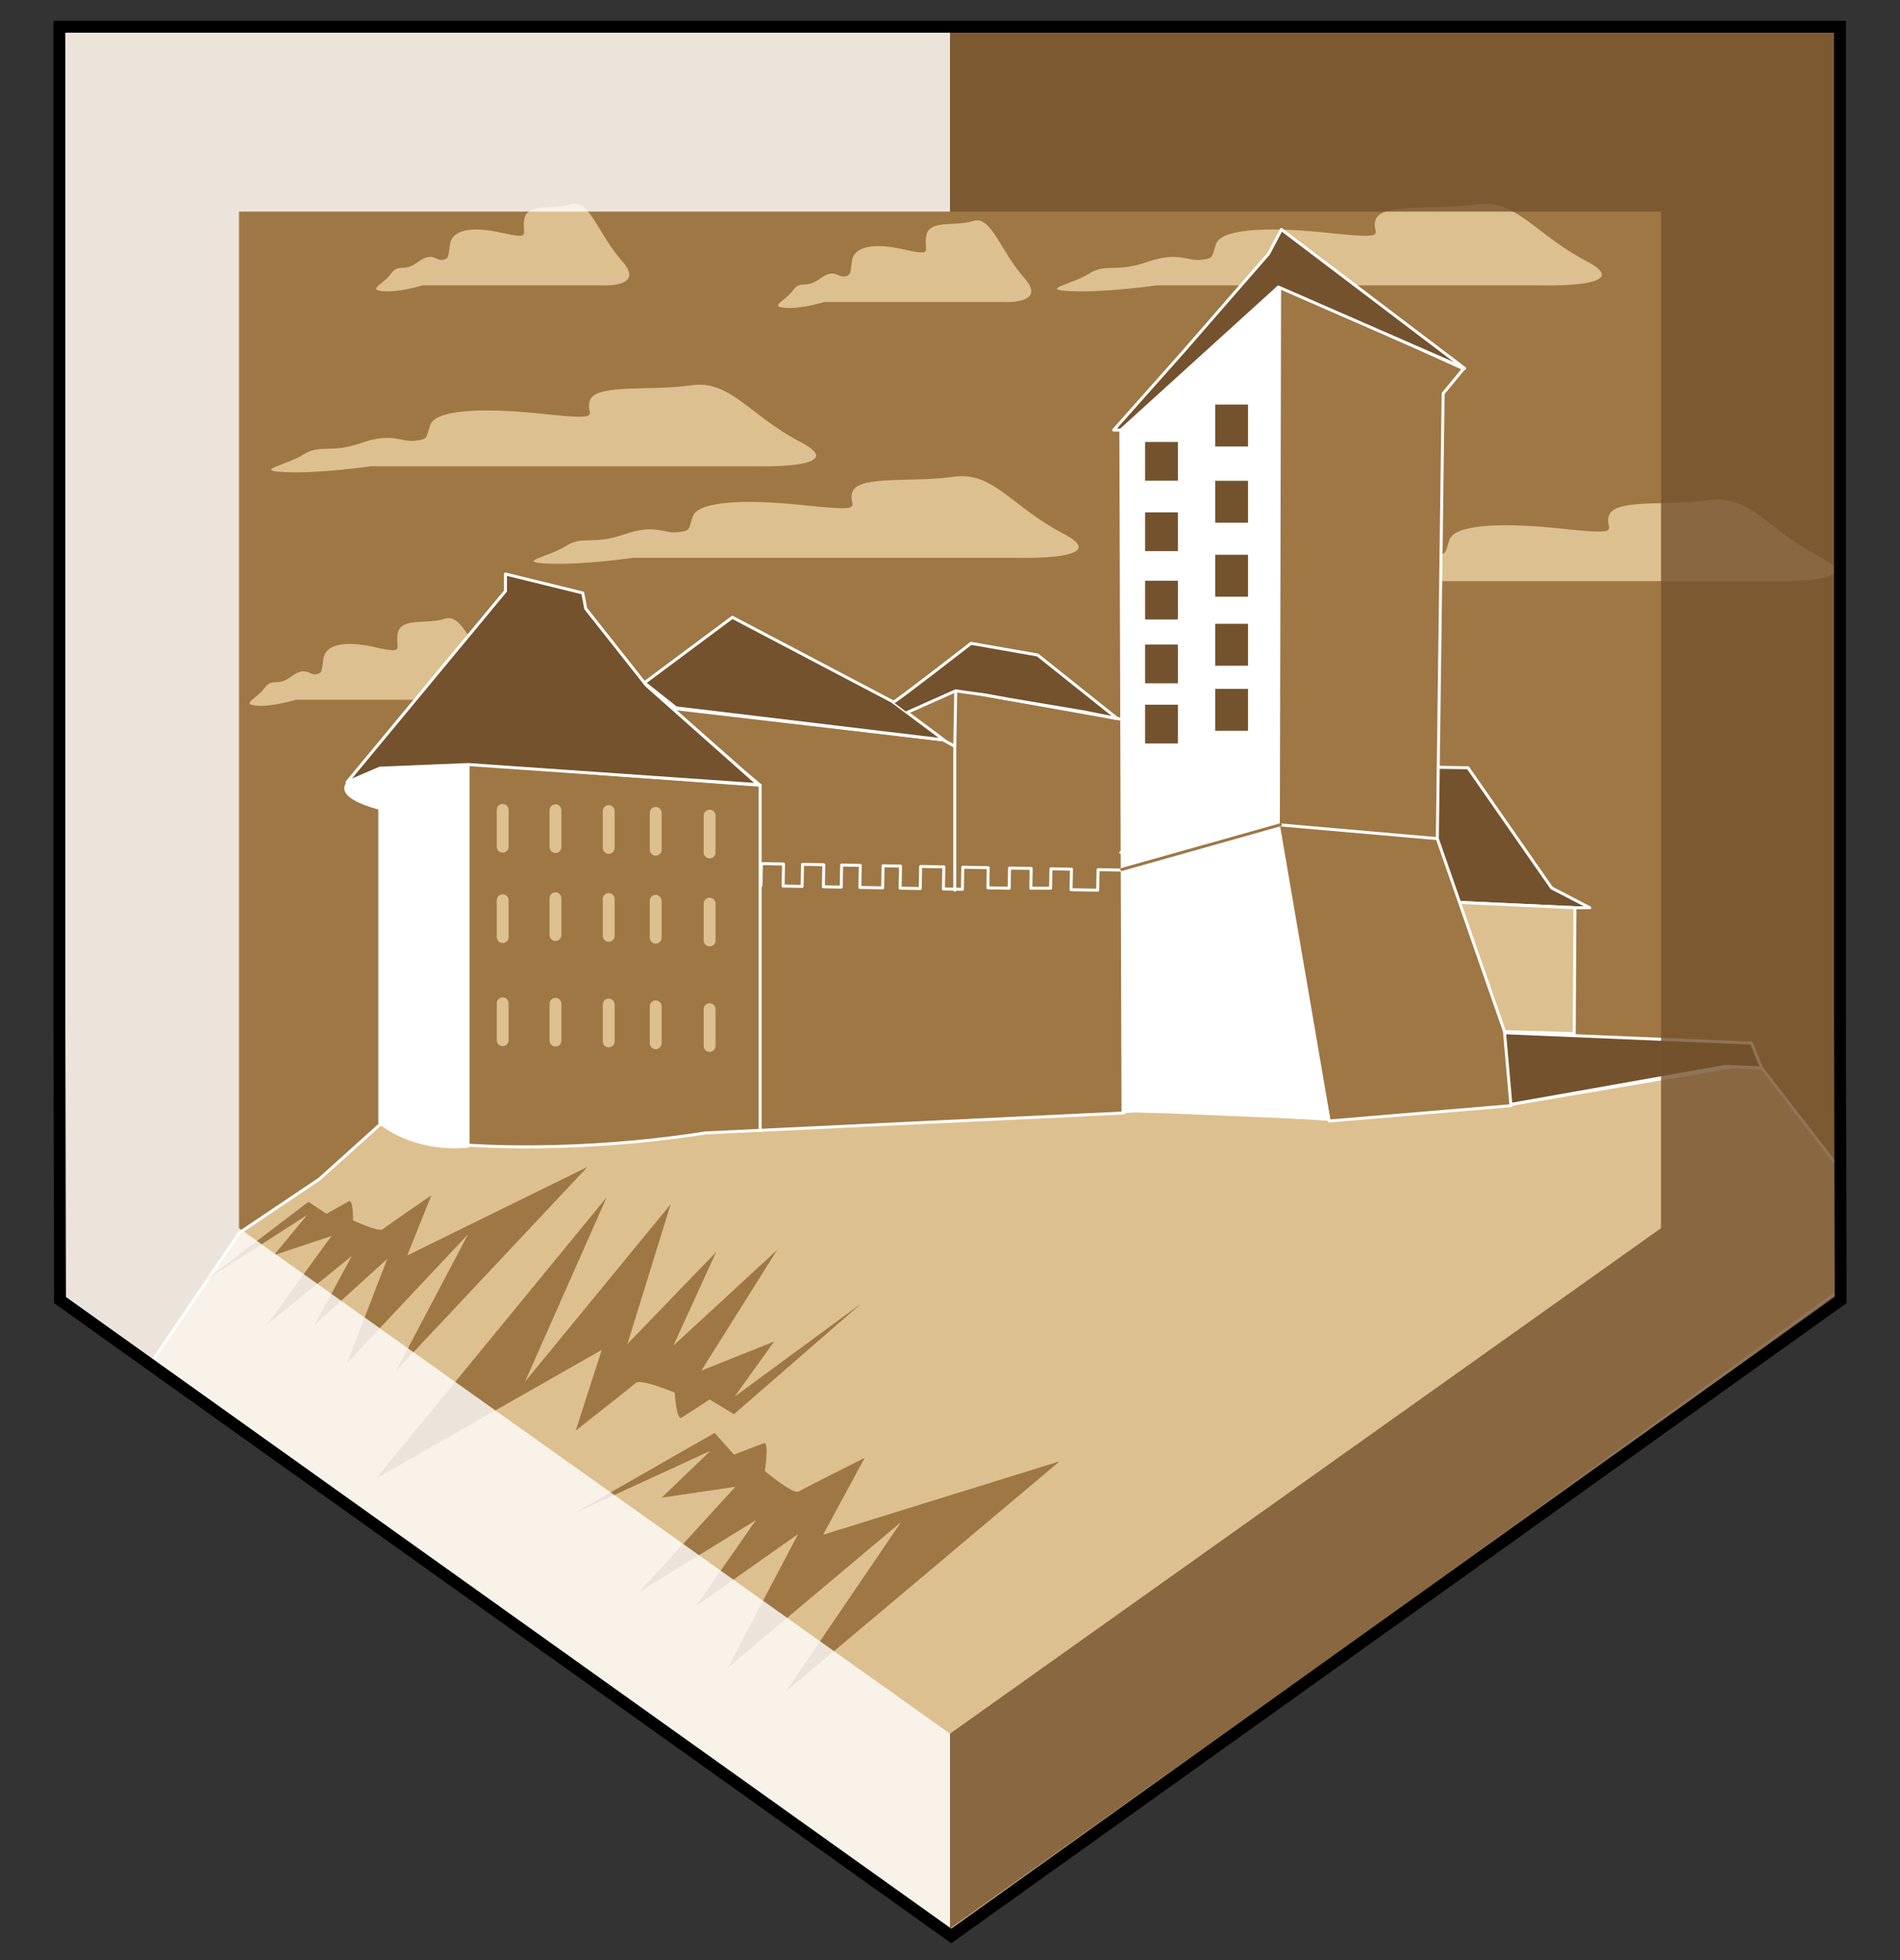 <?xml version="1.0" encoding="utf-8"?>
<!-- Generator: Adobe Illustrator 16.0.0, SVG Export Plug-In . SVG Version: 6.00 Build 0)  -->
<!DOCTYPE svg PUBLIC "-//W3C//DTD SVG 1.1//EN" "http://www.w3.org/Graphics/SVG/1.1/DTD/svg11.dtd">
<svg version="1.1" id="Layer_1" xmlns="http://www.w3.org/2000/svg" xmlns:xlink="http://www.w3.org/1999/xlink" x="0px" y="0px"
	 width="160px" height="165px" viewBox="0 0 160 165" enable-background="new 0 0 160 165" xml:space="preserve">
<rect x="0" y="0" width="160" height="165" fill="#333333" stroke="none"/>
<polygon fill="#9E7745" points="5,2.252 5.054,109.439 80.107,162.967 154.781,108.713 155,2.459 "/>
<path fill="#DDC08F" d="M117.045,48.917h32.391c0,0,8.197,0.246,3.832-2.027c-4.361-2.272-5.947-5.281-9.252-4.79
	c-3.306,0.491-7.801-0.122-8.463,1.167c-0.66,1.29,1.719,1.843-4.098,1.229s-8.99-0.185-9.387,0.921
	c-0.396,1.106-0.133,1.229-1.322,1.352c-1.189,0.122-1.85-0.737-4.496,0.185c-2.642,0.921-3.435,0.062-4.89,0.982
	s-4.362,1.352-1.455,1.475C112.815,49.532,117.045,48.917,117.045,48.917z"/>
<path fill="#DDC08F" d="M101.271,36.845h15.048c0,0,3.808,0.246,1.78-2.027c-2.026-2.272-2.764-5.281-4.299-4.79
	s-3.624-0.122-3.931,1.167c-0.308,1.29,0.798,1.843-1.905,1.229c-2.702-0.614-4.176-0.185-4.359,0.921
	c-0.185,1.106-0.063,1.229-0.615,1.352c-0.553,0.122-0.859-0.737-2.088,0.184c-1.229,0.922-1.598,0.063-2.273,0.983
	c-0.675,0.921-2.026,1.352-0.675,1.475C99.305,37.459,101.271,36.845,101.271,36.845z"/>
<path fill="#DDC08F" d="M24.908,58.906h15.049c0,0,3.809,0.246,1.781-2.027c-2.027-2.271-2.765-5.281-4.3-4.79
	c-1.536,0.491-3.624-0.122-3.931,1.167c-0.309,1.29,0.799,1.843-1.904,1.229s-4.177-0.185-4.361,0.921
	c-0.184,1.106-0.061,1.229-0.614,1.352c-0.553,0.122-0.859-0.737-2.089,0.184c-1.229,0.922-1.596,0.063-2.271,0.983
	s-2.027,1.352-0.676,1.475C22.943,59.52,24.908,58.906,24.908,58.906z"/>
<path fill="#DDC08F" d="M35.568,24.021h15.049c0,0,3.807,0.246,1.78-2.027c-2.027-2.272-2.765-5.282-4.3-4.79
	c-1.535,0.49-3.623-0.123-3.93,1.166c-0.309,1.29,0.797,1.843-1.905,1.229s-4.177-0.184-4.36,0.922
	c-0.186,1.105-0.062,1.229-0.615,1.351c-0.553,0.123-0.859-0.736-2.088,0.185c-1.229,0.922-1.597,0.063-2.272,0.983
	c-0.677,0.921-2.026,1.352-0.677,1.474C33.603,24.635,35.568,24.021,35.568,24.021z"/>
<path fill="#DDC08F" d="M69.419,25.419h15.048c0,0,3.809,0.246,1.781-2.026c-2.026-2.272-2.764-5.282-4.299-4.791
	s-3.624-0.123-3.932,1.167c-0.307,1.29,0.799,1.842-1.903,1.229c-2.702-0.614-4.177-0.185-4.362,0.921
	c-0.184,1.105-0.061,1.229-0.613,1.352c-0.553,0.123-0.86-0.737-2.088,0.185c-1.229,0.921-1.598,0.061-2.272,0.982
	c-0.676,0.922-2.028,1.351-0.676,1.474C67.453,26.035,69.419,25.419,69.419,25.419z"/>
<path fill="#DDC08F" d="M53.33,46.953h32.391c0,0,8.195,0.245,3.832-2.027c-4.362-2.272-5.947-5.282-9.252-4.791
	c-3.307,0.492-7.801-0.122-8.465,1.168c-0.659,1.289,1.721,1.842-4.098,1.228c-5.816-0.613-8.988-0.185-9.385,0.922
	c-0.398,1.105-0.133,1.229-1.322,1.352c-1.19,0.122-1.851-0.737-4.496,0.184c-2.643,0.921-3.436,0.062-4.891,0.982
	s-4.363,1.352-1.455,1.475C49.1,47.567,53.33,46.953,53.33,46.953z"/>
<path fill="#DDC08F" d="M31.219,39.253h32.389c0,0,8.197,0.246,3.834-2.026c-4.363-2.273-5.947-5.283-9.254-4.791
	c-3.307,0.491-7.8-0.123-8.463,1.167c-0.66,1.289,1.721,1.842-4.098,1.228c-5.816-0.613-8.988-0.184-9.385,0.922
	c-0.398,1.105-0.134,1.229-1.323,1.352c-1.19,0.123-1.851-0.737-4.495,0.185c-2.645,0.921-3.436,0.062-4.891,0.982
	s-4.363,1.352-1.455,1.474C26.988,39.868,31.219,39.253,31.219,39.253z"/>
<path fill="#DDC08F" d="M97.391,24.021h32.391c0,0,8.195,0.246,3.833-2.027c-4.362-2.272-5.948-5.282-9.255-4.79
	c-3.304,0.49-7.799-0.123-8.461,1.166c-0.66,1.29,1.719,1.843-4.099,1.229c-5.815-0.614-8.989-0.184-9.386,0.922
	c-0.398,1.105-0.133,1.229-1.323,1.351c-1.19,0.123-1.85-0.736-4.495,0.185c-2.643,0.922-3.436,0.063-4.891,0.983
	s-4.363,1.352-1.455,1.474C93.16,24.635,97.391,24.021,97.391,24.021z"/>
<path fill="#DDC08F" stroke="#FFFFFF" stroke-width="0.25" stroke-linecap="round" stroke-linejoin="round" stroke-miterlimit="10" d="
	M32.241,94.445l-5.343,4.807l-6.75,4.531l-7.502,11.072l67.461,48.111l74.674-54.254L155,98.502l-6.648-8.607l-2.316-0.117
	l-18.836,3.193l-14.332,1.229l-14.843-0.615l-2.519-0.061l-35.687,1.535C59.819,95.059,35.844,98.334,32.241,94.445z"/>
<path fill="#9E7745" d="M61.856,117.574l0.71-0.992l2.629-3.656l-6.134,2.453l6.384-10.16l-8.74,8.055l3.603-7.879l-7.476,7.746
	l3.648-11.771l-12.27,14.943l6.881-15.531l-19.419,23.666l19.003-10.816l-2.197,6.797c0,0,4.642-3.637,5.058-4.018
	c0.415-0.383,3.283,0.82,3.283,0.82s0.128,2.377,0.577,2.1c0.458-0.273,2.354-1.523,2.354-1.523l2.059,1.236l10.761-9.348"/>
<path fill="#9E7745" d="M59.815,122.135l-0.871,0.842l-3.223,3.096l6.208-0.916l-8.101,8.85l9.827-6.039l-5.038,7.223l8.593-6.057
	l-5.917,11.248l14.586-12.254l-9.723,14.293l23.084-19.412l-19.928,6.186l3.502-6.471c0,0-5.081,2.541-5.55,2.828
	c-0.466,0.289-2.862-1.721-2.862-1.721s0.396-2.502-0.081-2.336c-0.479,0.164-2.506,0.959-2.506,0.959l-1.64-1.83l-11.978,6.848"/>
<path fill="#9E7745" d="M25.863,102.277L25.268,103l-2.206,2.664l4.853-1.619l-5.416,7.439l7.131-5.758l-3.162,5.822l6.142-5.574
	l-3.383,8.764l10.188-10.836l-6.059,11.484l16.122-17.16l-15.184,7.459l2.026-5.057c0,0-3.757,2.572-4.096,2.846
	s-2.492-0.744-2.492-0.744s0.016-1.803-0.346-1.611c-0.363,0.189-1.887,1.063-1.887,1.063l-1.529-1.012l-8.752,6.66"/>
<path fill="#FFFFFF" stroke="#FFFFFF" stroke-width="0.25" stroke-linecap="round" stroke-linejoin="round" stroke-miterlimit="10" d="
	M39.415,64.357V96.48c0,0-4.056,0.615-7.433-1.965V68.042c0,0-6.449-1.535,0-3.378L39.415,64.357z"/>
<path fill="#9E7745" stroke="#FFFFFF" stroke-width="0.25" stroke-linecap="round" stroke-linejoin="round" stroke-miterlimit="10" d="
	M39.415,64.29v32.103c0,0,8.843,0.734,19.962-1.023l35.275-1.68V75.18l0.084-14.575l-14.25-2.54l-0.084,4.762l-0.98-0.545
	l-22.84-2.66l6.051,5.322l1.023,0.859l0.357,0.298L39.415,64.29z"/>
<polygon fill="#FFFFFF" stroke="#FFFFFF" stroke-width="0.25" stroke-linecap="round" stroke-linejoin="round" stroke-miterlimit="10" points="
	111.93,94.227 107.652,69.289 107.652,24.021 94.385,36.06 94.569,93.551 98.377,93.367 "/>
<polygon fill="#74522D" stroke="#FFFFFF" stroke-width="0.25" stroke-linecap="round" stroke-linejoin="round" stroke-miterlimit="10" points="
	120.959,64.589 123.619,64.63 130.663,74.745 133.872,76.413 132.627,76.413 122.228,75.933 120.794,71.551 "/>
<polygon fill="#74522D" stroke="#FFFFFF" stroke-width="0.25" stroke-linecap="round" stroke-linejoin="round" stroke-miterlimit="10" points="
	125.441,86.885 126.546,93.088 145.279,89.771 148.352,89.895 147.492,87.807 "/>
<polyline fill="#DDC08F" stroke="#FFFFFF" stroke-width="0.25" stroke-linecap="round" stroke-linejoin="round" stroke-miterlimit="10" points="
	122.228,75.933 132.627,76.413 132.566,87.008 125.994,86.822 122.123,75.86 "/>
<polygon fill="#9E7745" stroke="#FFFFFF" stroke-width="0.25" stroke-linecap="round" stroke-linejoin="round" stroke-miterlimit="10" points="
	107.756,24.021 107.652,69.429 111.93,94.367 127.24,93.076 126.688,86.811 121.037,70.596 121.527,33.129 123.248,31.042 "/>
<polygon fill="#74522D" stroke="#FFFFFF" stroke-width="0.25" stroke-linecap="round" stroke-linejoin="round" stroke-miterlimit="10" points="
	29.215,65.853 31.982,64.664 39.415,64.357 63.857,66.051 54.439,57.698 49.322,51.228 49.076,49.917 42.566,48.32 42.566,49.753 
	"/>
<polyline fill="#74522D" stroke="#FFFFFF" stroke-width="0.25" stroke-linecap="round" stroke-linejoin="round" stroke-miterlimit="10" points="
	54.266,57.48 61.674,51.964 75.146,59.048 79.492,62.29 56.929,59.587 54.266,57.48 "/>
<path fill="#74522D" stroke="#FFFFFF" stroke-width="0.25" stroke-linecap="round" stroke-linejoin="round" stroke-miterlimit="10" d="
	M75.232,59.113c0.367-0.163,6.539-4.956,6.539-4.956l5.608,0.982l6.7,5.345l-2.822-0.559l-6.342-1.07l-1.98-0.359l-1.797-0.244
	l-0.654-0.101l-4.096,1.824"/>
<polyline fill="#74522D" stroke="#FFFFFF" stroke-width="0.25" stroke-linecap="round" stroke-linejoin="round" stroke-miterlimit="10" points="
	107.907,19.318 106.832,21.358 99.653,29.597 93.783,36.201 94.385,36.201 107.652,24.162 123.336,31.009 107.907,19.318 "/>
<line fill="none" stroke="#FFFFFF" stroke-width="0.25" stroke-linecap="round" stroke-linejoin="round" stroke-miterlimit="10" x1="64.014" y1="66.101" x2="64.014" y2="95.148"/>
<line fill="none" stroke="#FFFFFF" stroke-width="0.25" stroke-linecap="round" stroke-linejoin="round" stroke-miterlimit="10" x1="80.402" y1="62.827" x2="80.402" y2="74.936"/>
<line fill="none" stroke="#DDC08F" stroke-linecap="round" stroke-linejoin="round" stroke-miterlimit="10" x1="42.332" y1="68.172" x2="42.332" y2="71.271"/>
<line fill="none" stroke="#DDC08F" stroke-linecap="round" stroke-linejoin="round" stroke-miterlimit="10" x1="42.332" y1="75.784" x2="42.332" y2="78.882"/>
<line fill="none" stroke="#DDC08F" stroke-linecap="round" stroke-linejoin="round" stroke-miterlimit="10" x1="42.332" y1="84.461" x2="42.332" y2="87.561"/>
<line fill="none" stroke="#DDC08F" stroke-linecap="round" stroke-linejoin="round" stroke-miterlimit="10" x1="46.777" y1="68.206" x2="46.777" y2="71.305"/>
<line fill="none" stroke="#DDC08F" stroke-linecap="round" stroke-linejoin="round" stroke-miterlimit="10" x1="46.777" y1="75.613" x2="46.777" y2="78.711"/>
<line fill="none" stroke="#DDC08F" stroke-linecap="round" stroke-linejoin="round" stroke-miterlimit="10" x1="46.777" y1="84.498" x2="46.777" y2="87.596"/>
<line fill="none" stroke="#DDC08F" stroke-linecap="round" stroke-linejoin="round" stroke-miterlimit="10" x1="51.258" y1="68.276" x2="51.258" y2="71.375"/>
<line fill="none" stroke="#DDC08F" stroke-linecap="round" stroke-linejoin="round" stroke-miterlimit="10" x1="51.258" y1="75.68" x2="51.258" y2="78.779"/>
<line fill="none" stroke="#DDC08F" stroke-linecap="round" stroke-linejoin="round" stroke-miterlimit="10" x1="51.258" y1="84.564" x2="51.258" y2="87.664"/>
<line fill="none" stroke="#DDC08F" stroke-linecap="round" stroke-linejoin="round" stroke-miterlimit="10" x1="55.217" y1="68.429" x2="55.217" y2="71.53"/>
<line fill="none" stroke="#DDC08F" stroke-linecap="round" stroke-linejoin="round" stroke-miterlimit="10" x1="55.217" y1="75.834" x2="55.217" y2="78.933"/>
<line fill="none" stroke="#DDC08F" stroke-linecap="round" stroke-linejoin="round" stroke-miterlimit="10" x1="55.217" y1="84.719" x2="55.217" y2="87.818"/>
<line fill="none" stroke="#DDC08F" stroke-linecap="round" stroke-linejoin="round" stroke-miterlimit="10" x1="59.758" y1="68.661" x2="59.758" y2="71.76"/>
<line fill="none" stroke="#DDC08F" stroke-linecap="round" stroke-linejoin="round" stroke-miterlimit="10" x1="59.758" y1="76.065" x2="59.758" y2="79.165"/>
<line fill="none" stroke="#DDC08F" stroke-linecap="round" stroke-linejoin="round" stroke-miterlimit="10" x1="59.758" y1="84.951" x2="59.758" y2="88.049"/>
<g>
	<rect x="96.428" y="37.205" fill="#74522D" width="2.764" height="3.262"/>
</g>
<g>
	<rect x="96.428" y="43.131" fill="#74522D" width="2.764" height="3.262"/>
</g>
<g>
	<rect x="96.428" y="48.885" fill="#74522D" width="2.764" height="3.262"/>
</g>
<g>
	<rect x="96.428" y="54.256" fill="#74522D" width="2.764" height="3.262"/>
</g>
<g>
	<rect x="96.428" y="59.321" fill="#74522D" width="2.764" height="3.262"/>
</g>
<g>
	<rect x="102.336" y="34.058" fill="#74522D" width="2.762" height="3.529"/>
</g>
<g>
	<rect x="102.336" y="40.472" fill="#74522D" width="2.762" height="3.529"/>
</g>
<g>
	<rect x="102.336" y="46.699" fill="#74522D" width="2.762" height="3.529"/>
</g>
<g>
	<rect x="102.336" y="52.511" fill="#74522D" width="2.762" height="3.529"/>
</g>
<g>
	<rect x="102.336" y="57.991" fill="#74522D" width="2.762" height="3.529"/>
</g>
<polyline fill="none" stroke="#FFFFFF" stroke-width="0.25" stroke-linecap="round" stroke-linejoin="round" stroke-miterlimit="10" points="
	64.082,74.552 64.115,72.697 65.98,72.731 65.947,74.586 67.547,74.616 67.58,72.76 69.371,72.792 69.338,74.647 70.842,74.676 
	70.874,72.819 72.443,72.847 72.409,74.703 74.329,74.738 74.361,72.881 75.832,72.908 75.799,74.764 77.494,74.795 77.527,72.939 
	79.479,72.974 79.445,74.831 81.045,74.858 81.078,73.002 83.221,73.042 83.19,74.738 84.981,74.77 85.014,73.074 86.836,73.106 
	86.807,74.77 88.471,74.768 88.5,73.136 90.227,73.168 90.195,74.895 92.434,74.936 92.467,73.208 94.385,73.244 "/>
<polyline fill="none" stroke="#FFFFFF" stroke-width="0.25" stroke-linecap="round" stroke-linejoin="round" stroke-miterlimit="10" points="
	94.385,71.76 107.652,69.429 121.037,70.596 "/>
<path fill="none" stroke="#74522D" stroke-width="0.25" stroke-linecap="round" stroke-linejoin="round" stroke-miterlimit="10" d="
	M107.652,69.429"/>
<line fill="#FFFFFF" stroke="#9E7745" stroke-width="0.25" stroke-linecap="round" stroke-linejoin="round" stroke-miterlimit="10" x1="107.826" y1="69.429" x2="94.469" y2="73.191"/>
<polygon opacity="0.8" fill="#FFFFFF" points="80,145.939 80,162.342 5,108.998 5,2.034 80,2.034 80,17.814 20.126,17.814 
	20.126,103.385 "/>
<polygon opacity="0.8" fill="#74522D" points="80,145.939 80,162.342 155,108.998 155,2.034 80.002,2.034 80.002,17.814 
	139.876,17.814 139.876,103.385 "/>
<polygon fill="none" stroke="#000000" stroke-miterlimit="10" points="155,109.439 80.107,162.967 5.054,109.439 5,85.254 5,2.252 
	154.947,2.252 154.947,85.16 "/>
</svg>

